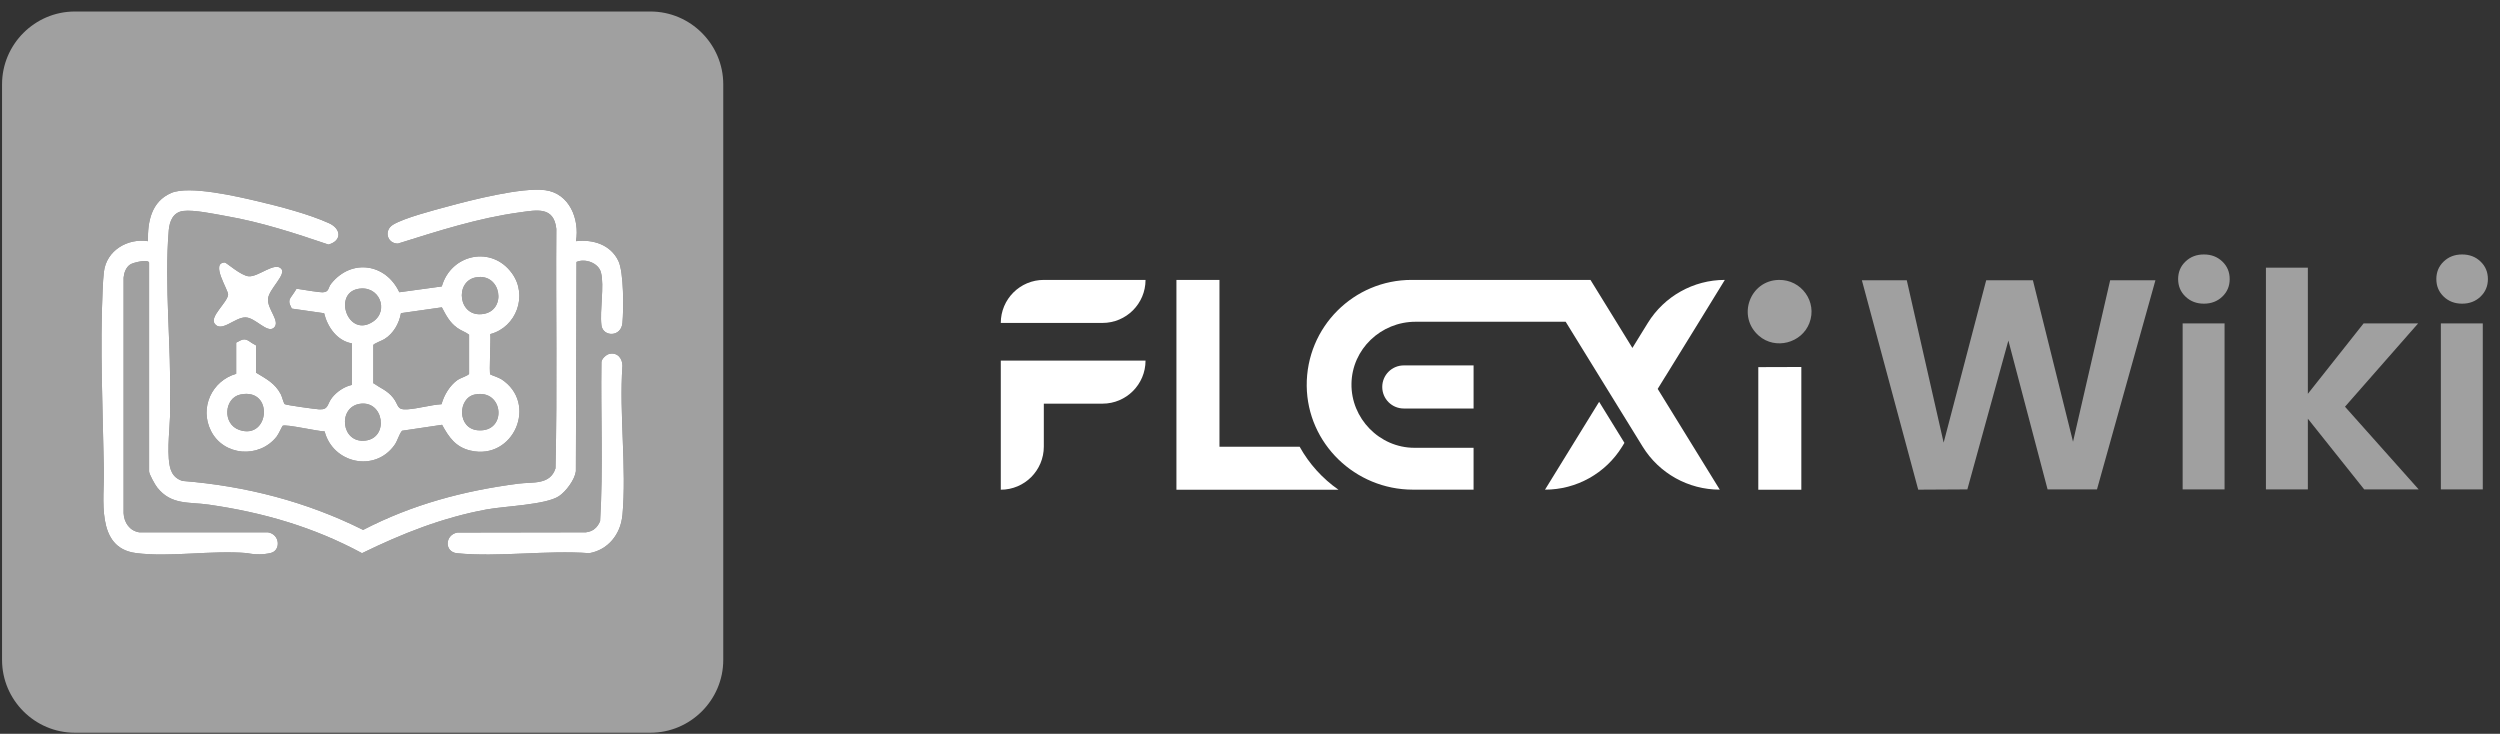 <svg width="201" height="59" viewBox="0 0 201 59" fill="none" xmlns="http://www.w3.org/2000/svg">
<rect x="0" y="0" width="201" height="59" fill="#333333" stroke="none"/>
<g clip-path="url(#clip0_4970_12290)">
<path d="M173.295 22.539L168.598 39.347H164.626L161.473 27.38L158.175 39.347L154.225 39.369L149.695 22.533H153.305L156.269 35.587L159.69 22.533H163.445L166.671 35.514L169.657 22.533H173.295V22.539Z" fill="#A0A0A0"/>
<path d="M175.713 23.846C175.317 23.467 175.122 23 175.122 22.437C175.122 21.874 175.317 21.406 175.713 21.027C176.108 20.648 176.598 20.459 177.195 20.459C177.791 20.459 178.281 20.648 178.677 21.027C179.072 21.406 179.267 21.874 179.267 22.437C179.267 23 179.072 23.467 178.677 23.846C178.281 24.225 177.791 24.415 177.195 24.415C176.598 24.415 176.108 24.225 175.713 23.846ZM178.855 26.002V39.345H175.484V26.002H178.855Z" fill="#A0A0A0"/>
<path d="M190.081 39.346L185.551 33.663V39.346H182.181V21.523H185.551V31.663L190.031 26.003H194.415L188.537 32.699L194.46 39.346H190.075H190.081Z" fill="#A0A0A0"/>
<path d="M196.472 23.846C196.077 23.467 195.882 23 195.882 22.437C195.882 21.874 196.077 21.406 196.472 21.027C196.868 20.648 197.358 20.459 197.954 20.459C198.55 20.459 199.041 20.648 199.436 21.027C199.832 21.406 200.027 21.874 200.027 22.437C200.027 23 199.832 23.467 199.436 23.846C199.041 24.225 198.55 24.415 197.954 24.415C197.358 24.415 196.868 24.225 196.472 23.846ZM199.615 26.002V39.345H196.244V26.002H199.615Z" fill="#A0A0A0"/>
<path d="M83.923 22.504H92.101C92.101 24.415 90.552 25.964 88.641 25.964H80.463C80.463 24.053 82.012 22.504 83.923 22.504Z" fill="white"/>
<path d="M92.101 28.994C92.101 30.905 90.552 32.454 88.641 32.454H83.923V35.908C83.923 36.866 83.533 37.73 82.909 38.359C82.285 38.983 81.416 39.373 80.463 39.373V28.994H92.107H92.101Z" fill="white"/>
<path d="M144.827 29.506V39.373H141.367V29.517L144.827 29.506Z" fill="white"/>
<path d="M145.473 25.981C144.849 27.591 142.738 28.143 141.418 27C139.635 25.463 140.671 22.555 143.011 22.505C144.827 22.465 146.136 24.265 145.473 25.981Z" fill="#A0A0A0"/>
<path d="M107.616 39.376H94.585V22.506H98.045V35.916H104.491C105.254 37.292 106.329 38.478 107.616 39.376Z" fill="white"/>
<path d="M130.603 35.608L130.42 35.909C129.094 38.06 126.748 39.369 124.219 39.369L128.57 32.305L130.603 35.603V35.608Z" fill="white"/>
<path d="M133.913 30.237L133.278 31.267L138.27 39.368C135.741 39.368 133.395 38.059 132.069 35.908L131.245 34.571L129.211 31.273L125.88 25.869H113.807C111.027 25.869 108.704 28.07 108.659 30.844C108.609 33.618 110.893 36.003 113.723 36.003H118.475V39.368H113.601C108.96 39.368 105.11 35.663 105.06 31.028C105.038 28.66 105.985 26.515 107.534 24.972C109.06 23.445 111.166 22.504 113.495 22.504H127.874L129.952 25.875L131.245 27.975L131.88 26.944L132.482 25.969C133.144 24.894 134.064 24.025 135.133 23.429C136.198 22.833 137.412 22.504 138.671 22.504H138.682H138.677L136.548 25.969L133.913 30.242V30.237Z" fill="white"/>
<path d="M118.476 32.844H112.865C111.907 32.844 111.133 32.07 111.133 31.112C111.133 30.153 111.907 29.379 112.865 29.379H118.476V32.839V32.844Z" fill="white"/>
<path d="M19.33 31.718C18.026 31.991 17.854 34.086 19.241 34.565C21.675 35.401 22.043 31.155 19.33 31.718ZM28.94 32.465C27.135 32.732 27.414 35.657 29.375 35.423C31.291 35.194 30.874 32.18 28.94 32.465ZM28.751 23.233C26.773 23.645 27.988 27.189 29.982 25.863C31.325 24.966 30.489 22.871 28.751 23.233ZM36.768 26.364C36.155 25.929 35.865 25.35 35.526 24.709L32.239 25.177C32.088 26.013 31.637 26.81 30.913 27.261C30.723 27.378 30.044 27.629 29.999 27.746V30.799C30.595 31.211 31.147 31.389 31.615 31.985C32.083 32.576 31.86 32.96 32.74 32.91C33.626 32.854 34.595 32.554 35.498 32.498C35.704 31.751 36.161 30.988 36.801 30.537C36.996 30.403 37.67 30.186 37.715 30.052V26.91C37.42 26.681 37.086 26.592 36.768 26.364ZM38.172 31.718C36.796 32.002 36.746 34.453 38.423 34.593C40.807 34.788 40.523 31.233 38.172 31.718ZM38.267 22.297C36.517 22.614 36.835 25.573 38.874 25.239C40.763 24.932 40.311 21.929 38.267 22.297ZM38.874 25.239C40.763 24.932 40.311 21.929 38.267 22.297C36.517 22.614 36.835 25.573 38.874 25.239ZM38.172 31.718C36.796 32.002 36.746 34.453 38.423 34.593C40.807 34.788 40.523 31.233 38.172 31.718ZM37.715 30.052V26.91C37.42 26.681 37.086 26.592 36.768 26.364C36.155 25.929 35.865 25.35 35.526 24.709L32.239 25.177C32.088 26.013 31.637 26.81 30.913 27.261C30.723 27.378 30.044 27.629 29.999 27.746V30.799C30.595 31.211 31.147 31.389 31.615 31.985C32.083 32.576 31.86 32.96 32.74 32.91C33.626 32.854 34.595 32.554 35.498 32.498C35.704 31.751 36.161 30.988 36.801 30.537C36.996 30.403 37.67 30.186 37.715 30.052ZM29.982 25.863C31.325 24.966 30.489 22.871 28.751 23.233C26.773 23.645 27.988 27.189 29.982 25.863ZM28.94 32.465C27.135 32.732 27.414 35.657 29.375 35.423C31.291 35.194 30.874 32.18 28.94 32.465ZM19.33 31.718C18.026 31.991 17.854 34.086 19.241 34.565C21.675 35.401 22.043 31.155 19.33 31.718ZM52.3 0.926H6.015C2.8 0.926 0.165 3.561 0.165 6.776V53.061C0.165 56.276 2.8 58.911 6.015 58.911H52.3C55.515 58.911 58.15 56.276 58.15 53.061V6.776C58.15 3.561 55.515 0.926 52.3 0.926ZM39.42 30.102C39.453 30.136 40.077 30.342 40.3 30.481C43.292 32.409 41.303 37.044 37.821 36.225C36.634 35.947 36.094 35.161 35.542 34.153L32.322 34.632C32.049 34.983 31.977 35.423 31.709 35.796C30.11 38.008 26.762 37.239 26.099 34.682C25.598 34.693 22.974 34.08 22.729 34.23C22.689 34.258 22.4 34.905 22.244 35.1C20.834 36.894 17.959 36.665 16.951 34.62C16.032 32.771 17.04 30.609 18.99 30.052V27.545C19.124 27.478 19.252 27.417 19.369 27.35H19.375C19.558 27.255 19.787 27.267 19.96 27.384H19.965C20.149 27.512 20.355 27.651 20.584 27.768V29.957C21.397 30.459 22.11 30.804 22.578 31.696C22.673 31.88 22.812 32.437 22.896 32.492C23.013 32.57 25.347 32.893 25.653 32.91C26.428 32.955 26.283 32.509 26.684 31.985C27.069 31.489 27.687 31.072 28.3 30.944V27.606C27.108 27.406 26.328 26.291 26.06 25.183L23.458 24.81C23.408 24.693 23.358 24.592 23.319 24.514C23.23 24.319 23.241 24.096 23.364 23.929C23.403 23.874 23.436 23.823 23.47 23.779C23.575 23.628 23.709 23.433 23.843 23.211C24.684 23.355 25.765 23.506 25.932 23.5C26.489 23.478 26.35 23.138 26.634 22.793C28.266 20.765 31.03 21.188 32.105 23.495L35.52 23.027C36.261 20.425 39.531 19.712 41.164 21.968C42.456 23.745 41.526 26.303 39.42 26.86C39.47 27.272 39.314 29.98 39.42 30.102ZM18.076 21.105C18.194 21.105 19.369 22.163 19.993 22.213C20.773 22.28 22.105 21.01 22.623 21.617C23.018 22.08 21.648 23.222 21.553 23.996C21.447 24.837 22.6 25.857 22.01 26.358C21.48 26.815 20.533 25.534 19.742 25.517C18.884 25.5 17.792 26.782 17.246 26.007C16.856 25.445 18.288 24.303 18.338 23.69C18.366 23.305 16.89 21.122 18.076 21.105ZM10.466 21.266C10.121 21.5 9.976 21.929 9.937 22.325V41.261C9.976 42.014 10.422 42.676 11.196 42.799H21.542C22.522 42.955 22.578 44.242 21.804 44.448C21.213 44.604 20.472 44.599 19.876 44.47C17.079 44.22 13.642 44.821 10.923 44.465C7.664 44.041 8.399 40.075 8.355 37.802C8.266 33.072 8.037 27.974 8.254 23.255C8.271 22.849 8.305 22.247 8.355 21.857C8.555 20.135 10.255 19.138 11.898 19.389C11.859 17.812 12.171 16.208 13.759 15.517C15.207 14.887 19.113 15.801 20.74 16.185C22.472 16.592 24.846 17.216 26.445 17.94C27.464 18.403 27.486 19.372 26.405 19.662C23.703 18.742 20.985 17.857 18.16 17.366C17.246 17.205 15.603 16.854 14.739 16.96C13.926 17.06 13.636 17.768 13.569 18.497C13.196 22.865 13.781 27.89 13.67 32.303C13.753 33.79 13.458 35.401 13.569 36.877C13.636 37.707 13.809 38.387 14.672 38.665C19.759 39.072 24.639 40.331 29.197 42.604C33.141 40.559 37.292 39.451 41.693 38.883C42.807 38.738 44.233 39.011 44.662 37.651C44.813 31.25 44.679 24.815 44.729 18.403C44.534 16.581 43.147 16.887 41.804 17.071C38.439 17.528 35.219 18.575 31.993 19.584C31.113 19.584 30.851 18.514 31.603 18.063C32.517 17.511 34.829 16.915 35.938 16.614C37.877 16.085 41.949 15.043 43.832 15.288C45.788 15.545 46.607 17.617 46.312 19.389C47.682 19.227 49.086 19.667 49.715 20.971C50.161 21.885 50.145 24.877 50.044 25.968C49.938 27.127 48.473 27.088 48.356 26.152C48.211 24.949 48.601 22.982 48.317 21.901C48.117 21.138 47.052 20.754 46.35 21.06L46.3 37.891C46.211 38.571 45.509 39.512 44.941 39.891C43.888 40.593 40.579 40.688 39.113 40.961C35.57 41.618 32.328 42.899 29.108 44.476C25.219 42.376 21.152 41.2 16.778 40.571C15.207 40.342 13.77 40.626 12.645 39.2C12.472 38.988 11.987 38.119 11.987 37.902V21.11C11.898 20.821 10.7 21.105 10.466 21.266ZM50.039 41.44C49.899 42.95 48.897 44.209 47.381 44.476C43.977 44.22 40.094 44.81 36.746 44.482C35.715 44.381 35.76 43 36.773 42.816L47.103 42.799C47.671 42.732 48.038 42.415 48.25 41.891C48.507 37.668 48.295 33.378 48.356 29.127C48.356 28.854 48.74 28.509 48.991 28.453C49.626 28.308 50.05 28.804 50.044 29.411C49.777 33.283 50.39 37.618 50.044 41.44H50.039ZM38.267 22.297C36.517 22.614 36.835 25.573 38.874 25.239C40.763 24.932 40.311 21.929 38.267 22.297ZM38.172 31.718C36.796 32.002 36.746 34.453 38.423 34.593C40.807 34.788 40.523 31.233 38.172 31.718ZM37.715 30.052V26.91C37.42 26.681 37.086 26.592 36.768 26.364C36.155 25.929 35.865 25.35 35.526 24.709L32.239 25.177C32.088 26.013 31.637 26.81 30.913 27.261C30.723 27.378 30.044 27.629 29.999 27.746V30.799C30.595 31.211 31.147 31.389 31.615 31.985C32.083 32.576 31.86 32.96 32.74 32.91C33.626 32.854 34.595 32.554 35.498 32.498C35.704 31.751 36.161 30.988 36.801 30.537C36.996 30.403 37.67 30.186 37.715 30.052ZM29.982 25.863C31.325 24.966 30.489 22.871 28.751 23.233C26.773 23.645 27.988 27.189 29.982 25.863ZM28.94 32.465C27.135 32.732 27.414 35.657 29.375 35.423C31.291 35.194 30.874 32.18 28.94 32.465ZM19.33 31.718C18.026 31.991 17.854 34.086 19.241 34.565C21.675 35.401 22.043 31.155 19.33 31.718ZM19.33 31.718C18.026 31.991 17.854 34.086 19.241 34.565C21.675 35.401 22.043 31.155 19.33 31.718ZM28.94 32.465C27.135 32.732 27.414 35.657 29.375 35.423C31.291 35.194 30.874 32.18 28.94 32.465ZM28.751 23.233C26.773 23.645 27.988 27.189 29.982 25.863C31.325 24.966 30.489 22.871 28.751 23.233ZM36.768 26.364C36.155 25.929 35.865 25.35 35.526 24.709L32.239 25.177C32.088 26.013 31.637 26.81 30.913 27.261C30.723 27.378 30.044 27.629 29.999 27.746V30.799C30.595 31.211 31.147 31.389 31.615 31.985C32.083 32.576 31.86 32.96 32.74 32.91C33.626 32.854 34.595 32.554 35.498 32.498C35.704 31.751 36.161 30.988 36.801 30.537C36.996 30.403 37.67 30.186 37.715 30.052V26.91C37.42 26.681 37.086 26.592 36.768 26.364ZM38.172 31.718C36.796 32.002 36.746 34.453 38.423 34.593C40.807 34.788 40.523 31.233 38.172 31.718ZM38.267 22.297C36.517 22.614 36.835 25.573 38.874 25.239C40.763 24.932 40.311 21.929 38.267 22.297ZM38.267 22.297C36.517 22.614 36.835 25.573 38.874 25.239C40.763 24.932 40.311 21.929 38.267 22.297ZM38.172 31.718C36.796 32.002 36.746 34.453 38.423 34.593C40.807 34.788 40.523 31.233 38.172 31.718ZM36.768 26.364C36.155 25.929 35.865 25.35 35.526 24.709L32.239 25.177C32.088 26.013 31.637 26.81 30.913 27.261C30.723 27.378 30.044 27.629 29.999 27.746V30.799C30.595 31.211 31.147 31.389 31.615 31.985C32.083 32.576 31.86 32.96 32.74 32.91C33.626 32.854 34.595 32.554 35.498 32.498C35.704 31.751 36.161 30.988 36.801 30.537C36.996 30.403 37.67 30.186 37.715 30.052V26.91C37.42 26.681 37.086 26.592 36.768 26.364ZM28.751 23.233C26.773 23.645 27.988 27.189 29.982 25.863C31.325 24.966 30.489 22.871 28.751 23.233ZM28.94 32.465C27.135 32.732 27.414 35.657 29.375 35.423C31.291 35.194 30.874 32.18 28.94 32.465ZM19.33 31.718C18.026 31.991 17.854 34.086 19.241 34.565C21.675 35.401 22.043 31.155 19.33 31.718Z" fill="#A0A0A0"/>
<path d="M50.044 25.969C49.938 27.128 48.473 27.088 48.356 26.153C48.211 24.949 48.601 22.983 48.317 21.902C48.116 21.139 47.052 20.754 46.35 21.061L46.3 37.891C46.211 38.571 45.509 39.512 44.941 39.891C43.888 40.593 40.578 40.688 39.113 40.961C35.57 41.618 32.327 42.9 29.107 44.476C25.218 42.376 21.151 41.2 16.778 40.571C15.207 40.343 13.77 40.627 12.644 39.2C12.472 38.989 11.987 38.12 11.987 37.902V21.111C11.898 20.821 10.7 21.105 10.466 21.267C10.12 21.501 9.976 21.93 9.937 22.325V41.262C9.976 42.014 10.421 42.677 11.196 42.799H21.541C22.522 42.955 22.578 44.242 21.803 44.449C21.213 44.605 20.472 44.599 19.876 44.471C17.079 44.22 13.642 44.822 10.923 44.465C7.664 44.042 8.399 40.075 8.354 37.802C8.265 33.072 8.037 27.974 8.254 23.256C8.271 22.849 8.304 22.247 8.354 21.857C8.555 20.136 10.254 19.138 11.898 19.389C11.859 17.812 12.171 16.208 13.758 15.517C15.207 14.888 19.112 15.801 20.739 16.186C22.472 16.592 24.845 17.216 26.444 17.941C27.464 18.403 27.486 19.372 26.405 19.662C23.703 18.743 20.984 17.857 18.16 17.367C17.246 17.205 15.602 16.854 14.739 16.96C13.926 17.06 13.636 17.768 13.569 18.498C13.196 22.866 13.781 27.891 13.669 32.303C13.753 33.791 13.458 35.401 13.569 36.877C13.636 37.707 13.809 38.387 14.672 38.666C19.759 39.072 24.639 40.331 29.196 42.604C33.141 40.56 37.291 39.451 41.693 38.883C42.807 38.738 44.233 39.011 44.662 37.652C44.812 31.25 44.679 24.816 44.729 18.403C44.534 16.581 43.147 16.888 41.804 17.072C38.439 17.528 35.219 18.576 31.993 19.584C31.113 19.584 30.851 18.514 31.603 18.063C32.517 17.512 34.829 16.916 35.938 16.615C37.876 16.085 41.949 15.044 43.832 15.289C45.787 15.545 46.606 17.617 46.311 19.389C47.682 19.228 49.086 19.668 49.715 20.971C50.161 21.885 50.144 24.877 50.044 25.969Z" fill="white"/>
<path d="M40.3 30.482C40.077 30.343 39.453 30.137 39.42 30.104C39.314 29.981 39.47 27.273 39.42 26.861C41.526 26.304 42.456 23.747 41.163 21.97C39.531 19.713 36.261 20.426 35.52 23.028L32.105 23.496C31.029 21.189 28.266 20.766 26.634 22.794C26.35 23.139 26.489 23.479 25.932 23.502C25.765 23.507 24.684 23.357 23.843 23.212C23.709 23.435 23.575 23.63 23.469 23.78C23.436 23.825 23.402 23.875 23.363 23.931C23.241 24.098 23.23 24.32 23.319 24.51C23.358 24.593 23.408 24.694 23.458 24.811L26.06 25.184C26.327 26.293 27.107 27.407 28.299 27.608V30.945C27.687 31.073 27.068 31.491 26.684 31.986C26.283 32.51 26.428 32.956 25.653 32.911C25.347 32.895 23.012 32.572 22.895 32.493C22.812 32.438 22.673 31.881 22.578 31.697C22.11 30.805 21.397 30.46 20.583 29.959V27.769C20.355 27.652 20.149 27.513 19.965 27.385H19.959C19.787 27.268 19.558 27.257 19.374 27.351H19.369C19.252 27.418 19.124 27.479 18.99 27.546V30.053C17.04 30.61 16.032 32.772 16.951 34.622C17.959 36.666 20.834 36.895 22.244 35.101C22.4 34.906 22.689 34.26 22.728 34.232C22.974 34.081 25.598 34.694 26.099 34.683C26.762 37.24 30.11 38.009 31.709 35.797C31.977 35.424 32.049 34.984 32.322 34.633L35.542 34.154C36.094 35.162 36.634 35.948 37.821 36.226C41.303 37.045 43.292 32.41 40.3 30.482ZM19.241 34.566C17.854 34.087 18.026 31.992 19.33 31.719C22.043 31.156 21.675 35.402 19.241 34.566ZM38.267 22.298C40.311 21.93 40.762 24.933 38.874 25.24C36.835 25.574 36.517 22.616 38.267 22.298ZM28.751 23.234C30.489 22.872 31.325 24.967 29.982 25.864C27.988 27.19 26.773 23.646 28.751 23.234ZM29.375 35.424C27.414 35.658 27.135 32.733 28.94 32.466C30.873 32.181 31.291 35.196 29.375 35.424ZM35.498 32.499C34.595 32.555 33.626 32.856 32.74 32.911C31.86 32.962 32.082 32.577 31.614 31.986C31.146 31.39 30.595 31.212 30.004 30.8V27.747C30.043 27.63 30.723 27.379 30.912 27.262C31.637 26.811 32.088 26.014 32.238 25.178L35.525 24.71C35.865 25.351 36.155 25.931 36.768 26.365C37.085 26.594 37.42 26.683 37.715 26.911V30.053C37.67 30.187 36.996 30.404 36.801 30.538C36.16 30.989 35.704 31.753 35.498 32.499ZM38.422 34.594C36.745 34.455 36.796 32.003 38.172 31.719C40.523 31.234 40.807 34.789 38.422 34.594Z" fill="white"/>
<path d="M22.01 26.359C21.481 26.816 20.534 25.535 19.743 25.518C18.885 25.501 17.793 26.782 17.247 26.008C16.857 25.445 18.289 24.303 18.339 23.691C18.367 23.306 16.89 21.122 18.077 21.105C18.194 21.105 19.37 22.164 19.994 22.214C20.773 22.281 22.105 21.011 22.623 21.618C23.019 22.08 21.648 23.223 21.553 23.997C21.448 24.838 22.601 25.858 22.01 26.359Z" fill="white"/>
<path d="M50.038 41.44C49.899 42.949 48.896 44.209 47.381 44.476C43.977 44.22 40.093 44.81 36.745 44.481C35.715 44.381 35.759 43 36.773 42.816L47.102 42.799C47.67 42.732 48.038 42.415 48.25 41.891C48.506 37.668 48.294 33.378 48.356 29.127C48.356 28.854 48.74 28.509 48.991 28.453C49.626 28.308 50.049 28.804 50.044 29.411C49.776 33.283 50.389 37.618 50.044 41.44H50.038Z" fill="white"/>
</g>
<defs>
<clipPath id="clip0_4970_12290">
<rect width="199.862" height="57.985" fill="white" transform="translate(0.164 0.928)"/>
</clipPath>
</defs>
</svg>
